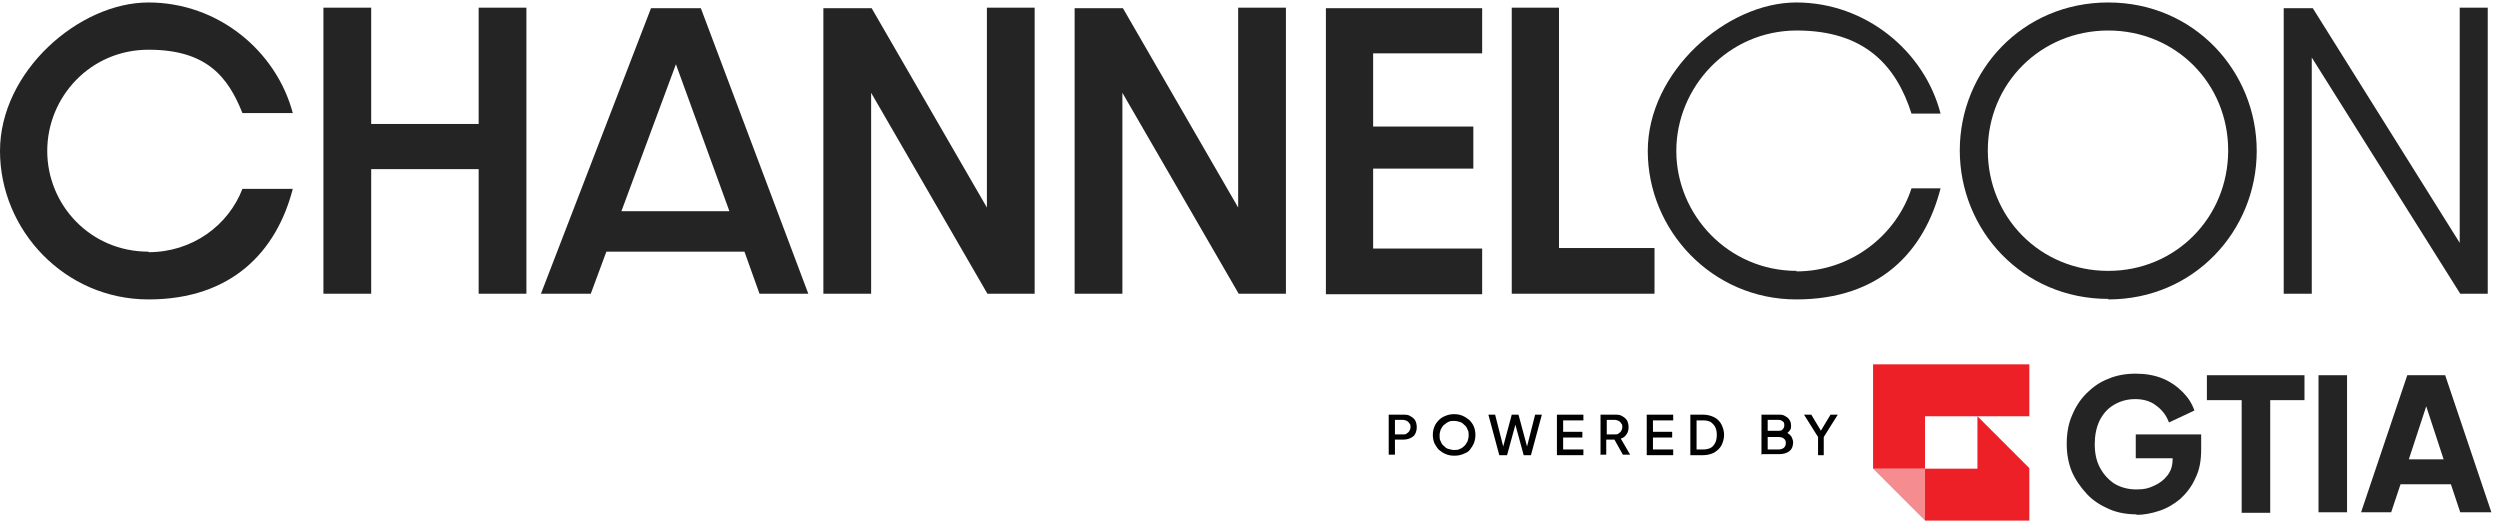 <svg xmlns="http://www.w3.org/2000/svg" width="279" height="59" viewBox="0 0 279 59" fill="none"><path d="M36.094 0.856H41.425V13.834H53.418V0.856H58.748V32.779H53.418V18.874H41.425V32.779H36.094V0.856Z" fill="#242424"></path><path d="M60.37 32.779L72.653 0.914H78.214L90.207 32.779H84.761L83.081 28.086H67.67L65.932 32.779H60.37ZM81.401 23.567L75.433 7.171L69.35 23.567H81.401Z" fill="#242424"></path><path d="M91.888 0.914H97.276L110.138 23.161V0.856H115.468V32.779H110.195L97.218 10.357V32.779H91.888V0.914Z" fill="#242424"></path><path d="M119.929 0.914H125.317L138.179 23.161V0.856H143.509V32.779H138.237L125.259 10.357V32.779H119.929V0.914Z" fill="#242424"></path><path d="M147.97 0.914H165.409V5.954H153.242V14.123H164.424V18.816H153.242V27.738H165.409V32.837H147.97V0.914Z" fill="#242424"></path><path d="M168.654 0.856H173.984V27.68H184.644V32.779H168.711V0.856H168.654Z" fill="#242424"></path><path d="M235.281 33.358C225.663 33.358 218.711 25.653 218.711 16.788C218.711 7.924 225.663 0.276 235.281 0.276C244.898 0.276 251.85 7.982 251.85 16.846C251.85 25.71 244.898 33.416 235.281 33.416V33.358ZM235.281 30.23C242.812 30.23 248.664 24.262 248.664 16.788C248.664 9.314 242.812 3.405 235.281 3.405C227.749 3.405 221.839 9.314 221.839 16.788C221.839 24.262 227.691 30.23 235.281 30.23Z" fill="#242424"></path><path d="M254.921 0.914H258.108L274.504 27.101V0.856H277.632V32.779H274.562L257.992 6.418V32.779H254.863V0.914H254.921Z" fill="#242424"></path><path d="M200.519 30.23C192.871 30.23 187.077 23.973 187.077 16.846C187.077 9.72 192.871 3.405 200.519 3.405C208.166 3.405 211.642 7.403 213.323 12.675H216.567C214.771 5.722 208.224 0.276 200.461 0.276C192.697 0.276 183.891 7.982 183.891 16.846C183.891 25.71 191.075 33.416 200.461 33.416C209.846 33.416 214.771 28.028 216.567 21.018H213.323C211.642 26.232 206.602 30.288 200.461 30.288L200.519 30.23Z" fill="#242424"></path><path d="M16.57 28.086C10.081 28.086 5.272 22.872 5.272 16.846C5.272 10.821 10.081 5.549 16.57 5.549C23.059 5.549 25.434 8.561 27.056 12.617H32.676C30.822 5.664 24.333 0.276 16.57 0.276C8.806 0.276 0 7.982 0 16.846C0 25.711 7.242 33.416 16.57 33.416C25.898 33.416 30.88 28.028 32.676 21.076H27.056C25.492 25.131 21.494 28.144 16.57 28.144V28.086Z" fill="#242424"></path><path d="M202.894 50.797V48.769L201.33 46.278H202.141L203.358 48.306H203.068L204.285 46.278H205.096L203.531 48.769V50.797H202.836H202.894Z" fill="#010101"></path><path d="M196.579 50.797V46.278H198.491C198.781 46.278 199.012 46.278 199.244 46.452C199.476 46.568 199.592 46.684 199.708 46.857C199.823 47.031 199.881 47.263 199.881 47.495C199.881 47.727 199.881 47.9 199.708 48.074C199.592 48.248 199.418 48.364 199.186 48.48V48.19C199.418 48.248 199.534 48.364 199.708 48.48C199.823 48.596 199.939 48.711 199.997 48.885C200.055 49.059 200.113 49.175 200.113 49.349C200.113 49.754 199.997 50.102 199.708 50.334C199.418 50.565 199.07 50.681 198.549 50.681H196.637L196.579 50.797ZM197.274 50.16H198.491C198.723 50.16 198.896 50.102 199.07 49.986C199.186 49.87 199.302 49.696 199.302 49.465C199.302 49.233 199.244 49.059 199.07 48.943C198.954 48.827 198.723 48.769 198.491 48.769H197.274V50.218V50.16ZM197.274 48.074H198.491C198.665 48.074 198.838 48.074 198.954 47.9C199.07 47.784 199.128 47.669 199.128 47.437C199.128 47.205 199.07 47.089 198.954 47.031C198.838 46.915 198.665 46.857 198.491 46.857H197.274V48.016V48.074Z" fill="#010101"></path><path d="M188.642 50.797V46.278H190.09C190.554 46.278 190.959 46.394 191.307 46.568C191.654 46.742 191.944 47.031 192.118 47.379C192.292 47.727 192.408 48.132 192.408 48.538C192.408 48.943 192.292 49.349 192.118 49.696C191.944 50.044 191.654 50.276 191.307 50.507C190.959 50.681 190.554 50.797 190.09 50.797H188.642ZM189.337 50.16H190.09C190.38 50.16 190.669 50.102 190.901 49.986C191.133 49.87 191.307 49.638 191.423 49.407C191.538 49.175 191.596 48.885 191.596 48.538C191.596 48.19 191.538 47.9 191.423 47.669C191.307 47.437 191.133 47.263 190.901 47.089C190.669 46.973 190.38 46.915 190.09 46.915H189.337V50.16Z" fill="#010101"></path><path d="M183.775 50.797V46.278H186.73V46.915H184.47V48.19H186.614V48.827H184.47V50.16H186.73V50.797H183.775Z" fill="#010101"></path><path d="M178.619 50.797V46.278H180.241C180.531 46.278 180.82 46.278 181.052 46.452C181.284 46.568 181.458 46.742 181.573 46.915C181.689 47.147 181.747 47.379 181.747 47.669C181.747 47.958 181.689 48.248 181.515 48.48C181.342 48.711 181.168 48.885 180.878 48.943L181.921 50.739H181.11L180.009 48.769L180.473 49.059H179.256V50.739H178.561L178.619 50.797ZM179.314 48.48H180.241C180.415 48.48 180.531 48.48 180.646 48.364C180.762 48.306 180.878 48.19 180.936 48.074C180.994 47.958 181.052 47.842 181.052 47.669C181.052 47.495 181.052 47.379 180.936 47.263C180.878 47.147 180.762 47.031 180.646 46.973C180.531 46.915 180.357 46.857 180.241 46.857H179.314V48.422V48.48Z" fill="#010101"></path><path d="M173.752 50.797V46.278H176.707V46.915H174.447V48.19H176.591V48.827H174.447V50.16H176.707V50.797H173.752Z" fill="#010101"></path><path d="M167.321 50.797L166.104 46.278H166.857L167.842 50.16H167.669L168.711 46.278H169.465L170.507 50.16H170.334L171.319 46.278H172.072L170.855 50.797H170.044L169.001 46.973H169.233L168.19 50.797H167.379H167.321Z" fill="#010101"></path><path d="M162.28 50.855C161.933 50.855 161.643 50.797 161.353 50.681C161.064 50.565 160.832 50.392 160.6 50.218C160.369 49.986 160.253 49.754 160.079 49.465C159.963 49.175 159.905 48.885 159.905 48.538C159.905 48.19 159.963 47.9 160.079 47.611C160.195 47.321 160.369 47.089 160.6 46.857C160.832 46.626 161.064 46.51 161.353 46.394C161.643 46.278 161.933 46.22 162.28 46.22C162.628 46.22 162.918 46.278 163.207 46.394C163.497 46.51 163.729 46.684 163.961 46.857C164.192 47.089 164.366 47.321 164.482 47.611C164.598 47.9 164.656 48.19 164.656 48.538C164.656 48.885 164.598 49.175 164.482 49.465C164.366 49.754 164.192 49.986 164.019 50.218C163.845 50.45 163.555 50.565 163.265 50.681C162.976 50.797 162.686 50.855 162.338 50.855H162.28ZM162.28 50.218C162.512 50.218 162.744 50.218 162.918 50.102C163.092 50.044 163.265 49.928 163.439 49.754C163.613 49.58 163.671 49.407 163.787 49.233C163.845 49.001 163.903 48.827 163.903 48.596C163.903 48.364 163.903 48.132 163.787 47.958C163.729 47.784 163.613 47.553 163.439 47.437C163.265 47.263 163.15 47.147 162.918 47.089C162.744 47.031 162.512 46.973 162.28 46.973C162.049 46.973 161.817 46.973 161.643 47.089C161.469 47.147 161.296 47.321 161.122 47.437C160.948 47.611 160.89 47.784 160.774 47.958C160.716 48.132 160.658 48.364 160.658 48.596C160.658 48.827 160.658 49.059 160.774 49.233C160.832 49.407 160.948 49.638 161.122 49.754C161.296 49.928 161.411 50.044 161.643 50.102C161.875 50.16 162.049 50.218 162.28 50.218Z" fill="#010101"></path><path d="M154.98 50.797V46.278H156.603C156.892 46.278 157.182 46.278 157.414 46.452C157.646 46.568 157.819 46.742 157.935 46.915C158.051 47.147 158.109 47.379 158.109 47.669C158.109 47.958 158.051 48.19 157.935 48.422C157.819 48.654 157.646 48.769 157.414 48.885C157.182 49.001 156.892 49.059 156.603 49.059H155.676V50.739H154.98V50.797ZM155.676 48.48H156.603C156.777 48.48 156.892 48.48 157.008 48.364C157.124 48.306 157.24 48.19 157.298 48.074C157.356 47.958 157.414 47.842 157.414 47.669C157.414 47.495 157.414 47.379 157.298 47.263C157.24 47.147 157.124 47.031 157.008 46.973C156.892 46.915 156.719 46.857 156.603 46.857H155.676V48.422V48.48Z" fill="#010101"></path><path d="M209.035 52.303H214.829V58.097L209.035 52.303Z" fill="#F58C90"></path><path fill-rule="evenodd" clip-rule="evenodd" d="M226.474 40.658H209.035V52.303H214.829V58.097H226.474V52.245L220.681 46.452H226.474V40.658ZM220.681 46.452V52.303H214.829V46.452H220.681Z" fill="#ED2027"></path><path d="M263.496 57.17L268.652 41.875H272.881L278.038 57.17H274.562L273.519 54.042H267.899L266.856 57.17H263.38H263.496ZM268.884 51.261H272.708L270.332 44.019H271.201L268.826 51.261H268.884Z" fill="#242424"></path><path d="M258.745 57.17V41.875H261.931V57.17H258.745Z" fill="#242424"></path><path d="M250.17 57.17V44.656H246.289V41.875H257.181V44.656H253.357V57.228H250.17V57.17Z" fill="#242424"></path><path d="M238.467 57.402C237.366 57.402 236.323 57.228 235.396 56.822C234.469 56.417 233.6 55.895 232.905 55.142C232.21 54.389 231.631 53.578 231.225 52.651C230.819 51.666 230.646 50.623 230.646 49.523C230.646 48.422 230.819 47.321 231.225 46.394C231.631 45.409 232.152 44.598 232.847 43.903C233.543 43.207 234.354 42.628 235.281 42.28C236.208 41.875 237.25 41.701 238.351 41.701C239.452 41.701 240.437 41.875 241.306 42.222C242.175 42.57 242.928 43.092 243.566 43.729C244.203 44.366 244.608 45.003 244.898 45.815L242.059 47.147C241.769 46.394 241.364 45.815 240.669 45.293C240.031 44.772 239.22 44.54 238.293 44.54C237.366 44.54 236.613 44.772 235.918 45.177C235.223 45.583 234.701 46.162 234.296 46.973C233.948 47.727 233.774 48.596 233.774 49.58C233.774 50.565 233.948 51.434 234.354 52.188C234.759 52.941 235.281 53.52 235.976 53.984C236.671 54.389 237.482 54.621 238.409 54.621C239.336 54.621 239.742 54.505 240.379 54.215C241.016 53.926 241.48 53.578 241.885 53.057C242.291 52.535 242.465 51.956 242.465 51.203V49.928L243.913 51.145H238.351V48.48H245.651V50.102C245.651 51.377 245.477 52.419 245.014 53.346C244.608 54.273 244.029 55.026 243.334 55.664C242.639 56.243 241.885 56.707 241.016 56.996C240.147 57.286 239.278 57.46 238.409 57.46L238.467 57.402Z" fill="#242424"></path></svg>